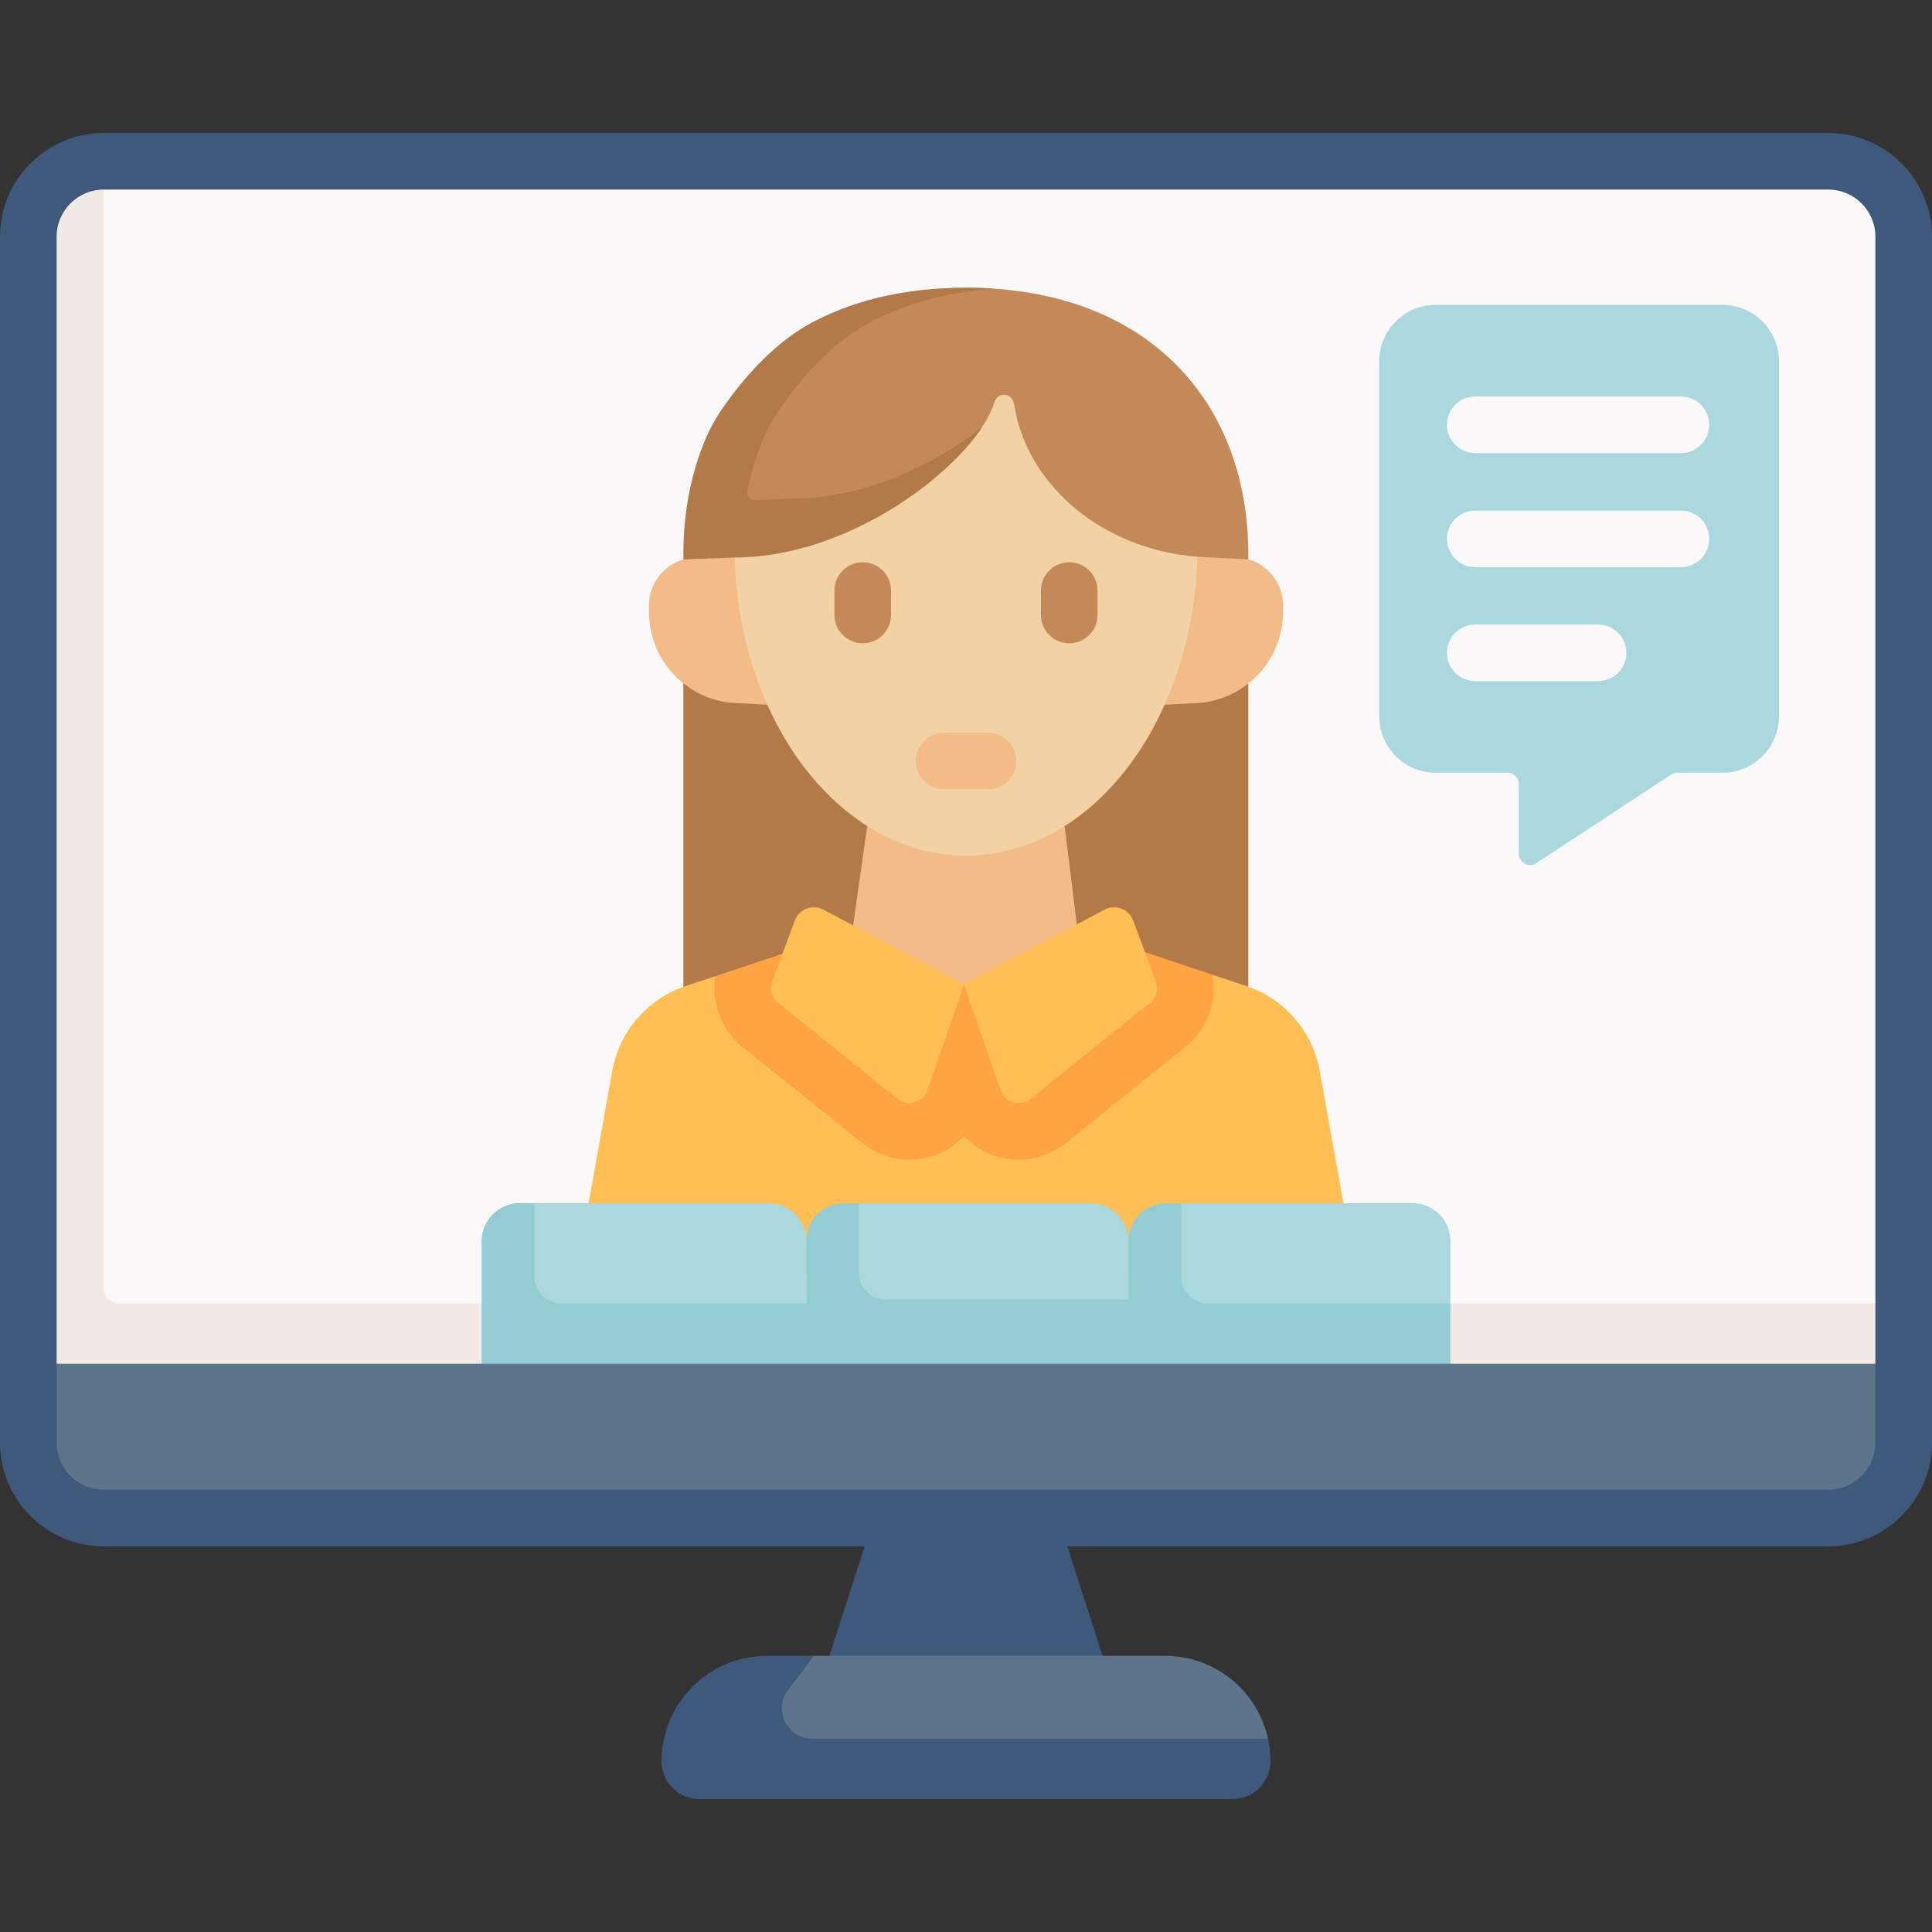 <svg id="Capa_1" enable-background="new 0 0 512 512" height="512" viewBox="0 0 512 512" width="512" xmlns="http://www.w3.org/2000/svg"><rect x="0" y="0" width="512" height="512" fill="#333333" stroke="none"/><g><path d="m504.5 62.74v298.68h-490.989l-.341-297.723c0-11.05 3.28-20.957 14.33-20.957h457c11.05 0 20 8.95 20 20z" fill="#faf8f8"/><path d="m330.815 174.866v92.923h-149.714v-92.943z" fill="#b27a49"/><path d="m195.319 145.846-10.634 1.89c-7.018 0-12.707 5.689-12.707 12.707v1.702c0 13.381 10.848 24.229 24.229 24.229l7.074.377h105.439l7.074-.377c13.381 0 24.229-10.848 24.229-24.229v-1.702c0-7.018-5.689-12.707-12.707-12.707l-8.836-1.188z" fill="#f2bb88"/><path d="m226.087 245.234 3.725-26.273 52.341-.042 3.199 26.054-29.363 35.587z" fill="#f2bb88"/><path d="m356.255 320.25-6.546-36.671c-1.97-10.437-9.45-18.982-19.533-22.317l-8.877-2.948-16.98-.426-48.929 2.904-51.064 1.692-14.745-3.788-7.758 2.566c-10.084 3.335-17.563 11.881-19.533 22.317l-6.546 36.671 102.495 29.917z" fill="#ffbf54"/><path d="m314.15 277.44-31.7 25.48c-1.77 1.42-3.77 2.52-5.88 3.27-2.12.75-4.37 1.14-6.63 1.14-5.59 0-10.77-2.33-14.47-6.2-3.7 3.87-8.88 6.2-14.46 6.2-4.53 0-8.98-1.57-12.52-4.41l-31.7-25.48c-5.68-4.57-8.34-11.75-7.21-18.75l20.236-6.738 45.574 8.841 44.288-9.735 21.621 7.253c1.291 7.119-1.359 14.479-7.149 19.129z" fill="#ffa442"/><path d="m273.054 291.226 31.697-25.48c1.676-1.347 2.302-3.615 1.555-5.631l-5.99-16.162c-1.13-3.048-4.684-4.407-7.559-2.889l-37.366 19.729 9.813 28.182c1.136 3.261 5.158 4.414 7.85 2.251z" fill="#ffbf54"/><path d="m237.89 291.226-31.697-25.48c-1.676-1.347-2.302-3.615-1.555-5.631l5.99-16.162c1.13-3.048 4.684-4.407 7.559-2.889l37.366 19.729-9.813 28.182c-1.136 3.261-5.159 4.414-7.85 2.251z" fill="#ffbf54"/><path d="m194.696 147.736c1.249 43.919 28.218 79.01 61.304 79.01 33.134 0 60.133-35.192 61.309-79.2l-60.963-59.906z" fill="#f2d1a5"/><g fill="#c48958"><path d="m283.363 170.478c-4.143 0-7.5-3.358-7.5-7.5v-6.477c0-4.142 3.357-7.5 7.5-7.5s7.5 3.358 7.5 7.5v6.477c0 4.142-3.357 7.5-7.5 7.5z"/><path d="m228.636 170.478c-4.142 0-7.5-3.358-7.5-7.5v-6.477c0-4.142 3.358-7.5 7.5-7.5s7.5 3.358 7.5 7.5v6.477c0 4.142-3.358 7.5-7.5 7.5z"/><path d="m330.815 148.226-11.039-.535c-25.97-.987-47.471-18.098-50.987-40.356-.597-3.777-4.53-3.249-5.239-.834-.867 2.951-2.81 6.347-5.62 9.895-11.412 14.408-37.13 24.982-63.233 24.982l-8.84 4.468h-1.707c0-11.013 1.329-15.021 5.176-24.145 1.412-3.349 3.255-6.496 5.371-9.451 6.489-9.059 13.061-18.059 20.857-22.702 11.299-6.428 23.546-13.298 40.404-13.298 48.432 0 74.857 30.455 74.857 70.659z"/></g><path d="m209.99 132.14c18.57 0 36.95-8.57 50.11-18.71-9.8 14.64-36.38 33.53-63.71 34.28-.56.02-1.13.03-1.69.03l-13.6.51v-1.34c0-11.01 1.96-21.3 5.81-30.42 1.41-3.35 3.25-6.5 5.37-9.45 5.21-7.27 10.8-13.23 16.84-17.7 1.48-1.1 2.99-2.1 4.53-3.02 11.3-6.43 25.45-10.07 42.31-10.07 2.58 0 5.11.09 7.56.26-13.5.95-25.05 4.39-34.58 9.81-7.8 4.64-14.88 11.66-21.37 20.72-2.12 2.95-3.96 6.1-5.37 9.45-1.834 4.277-3.169 8.873-4.171 13.602-.272 1.282.727 2.482 2.037 2.427 3.57-.15 9.661-.37 9.924-.379z" fill="#b27a49"/><path d="m293.596 443.186-8.969-27.895-.002-.001h.005l-4.18-13-25.316-23.745-23.584 23.745-13.15 40.9h24.18l.001-.004z" fill="#3f597d"/><path d="m334.005 454.84c-4.442-9.474-14.111-16.012-25.261-16.015h-93.064l-11.411 4.198c-1.488 0-24.035 8.671-24.035 22.611 0 5.52 4.48 10 10 10l132.979-1.064c5.52 0 10-4.48 10-10 0-2.059 3.243-1.876 2.818-3.809-.454-2.068-1.139-4.051-2.026-5.921z" fill="#5d748a"/><path d="m336.68 466.694c.013 5.536-4.464 10.066-10 10.066h-141.36c-5.513 0-9.996-4.466-10-9.979-.01-13.949 10.203-25.52 23.56-27.621 1.43-.22 2.89-.34 4.38-.34h12.42l-6.878 9.124c-3.974 5.271-.213 12.816 6.388 12.816h120.84c.425 1.909.645 3.897.65 5.934z" fill="#3f597d"/><path d="m27.5 341.42v-298.68c-11.05 0-20 8.95-20 20v298.68h6.01 13.99 477v-16h-473c-2.209 0-4-1.791-4-4z" fill="#f0e9e6"/><path d="m365.5 95.792c0-8.284 6.716-15 15-15h75.947c8.284 0 15 6.716 15 15v94c0 8.284-6.716 15-15 15h-11.97c-.586 0-1.158.171-1.648.493l-35.682 23.452c-1.995 1.311-4.648-.12-4.648-2.507v-18.438c0-1.657-1.343-3-3-3h-19c-8.284 0-15-6.716-15-15v-94z" fill="#aad8de"/><g><g><path d="m445.461 120.075h-54.508c-4.143 0-7.5-3.358-7.5-7.5s3.357-7.5 7.5-7.5h54.508c4.143 0 7.5 3.358 7.5 7.5s-3.357 7.5-7.5 7.5z" fill="#faf8f8"/></g><g><path d="m445.461 150.304h-54.508c-4.143 0-7.5-3.358-7.5-7.5s3.357-7.5 7.5-7.5h54.508c4.143 0 7.5 3.358 7.5 7.5s-3.357 7.5-7.5 7.5z" fill="#faf8f8"/></g><g><path d="m423.514 180.509h-32.561c-4.143 0-7.5-3.358-7.5-7.5s3.357-7.5 7.5-7.5h32.561c4.143 0 7.5 3.358 7.5 7.5s-3.358 7.5-7.5 7.5z" fill="#faf8f8"/></g></g><g><path d="m261.812 209.188h-11.623c-4.142 0-7.5-3.358-7.5-7.5s3.358-7.5 7.5-7.5h11.623c4.143 0 7.5 3.358 7.5 7.5s-3.358 7.5-7.5 7.5z" fill="#f2bb88"/></g><path d="m213.673 361.888-80.928-.468v-33.01c0-5.523-.632-9.532 4.891-9.532h66.037c5.523 0 10 4.477 10 10z" fill="#aad8de"/><path d="m299.019 361.888h-85.346l2.136-32c0-5.523 4.477-10 10-10l1.861-1.011h61.349c5.523 0 10 4.477 10 10z" fill="#aad8de"/><path d="m309.02 344.41v17.478l-57.505 6.128-37.845-6.128v-33.01c0-5.523 4.477-10 10-10h4v18.532c0 3.866 3.134 7 7 7z" fill="#94ccd4"/><path d="m382.106 362.569-83.088-.681 4.279-31.829c0-5.523.199-9.021 5.722-9.021l4-2.16h61.344c5.523 0 10 4.477 10 10v19.01z" fill="#aad8de"/><path d="m223.67 345.41v16.478l-56.017 6.128-40.013-6.128v-33.01c0-5.52 4.47-10 10-10h4v19.532c0 3.866 3.134 7 7 7z" fill="#94ccd4"/><path d="m384.36 345.41v16.478l-51.19 7.15-34.15-7.15v-33.01c0-5.523 4.477-10 10-10h4v19.532c0 3.866 3.134 7 7 7z" fill="#94ccd4"/><path d="m504.5 361.42v20.87c0 11.05-15.258 16.113-26.309 16.113l-445.702.142c-11.05 0-20-8.95-20-20l-4.989-17.125z" fill="#5d748a"/><g><path d="m484.5 409.79h-457c-15.164 0-27.5-12.336-27.5-27.5v-319.55c0-15.164 12.336-27.5 27.5-27.5h457c15.164 0 27.5 12.336 27.5 27.5v319.55c0 15.164-12.336 27.5-27.5 27.5zm-457-359.55c-6.893 0-12.5 5.607-12.5 12.5v319.55c0 6.893 5.607 12.5 12.5 12.5h457c6.893 0 12.5-5.607 12.5-12.5v-319.55c0-6.893-5.607-12.5-12.5-12.5z" fill="#3f597d"/></g></g></svg>